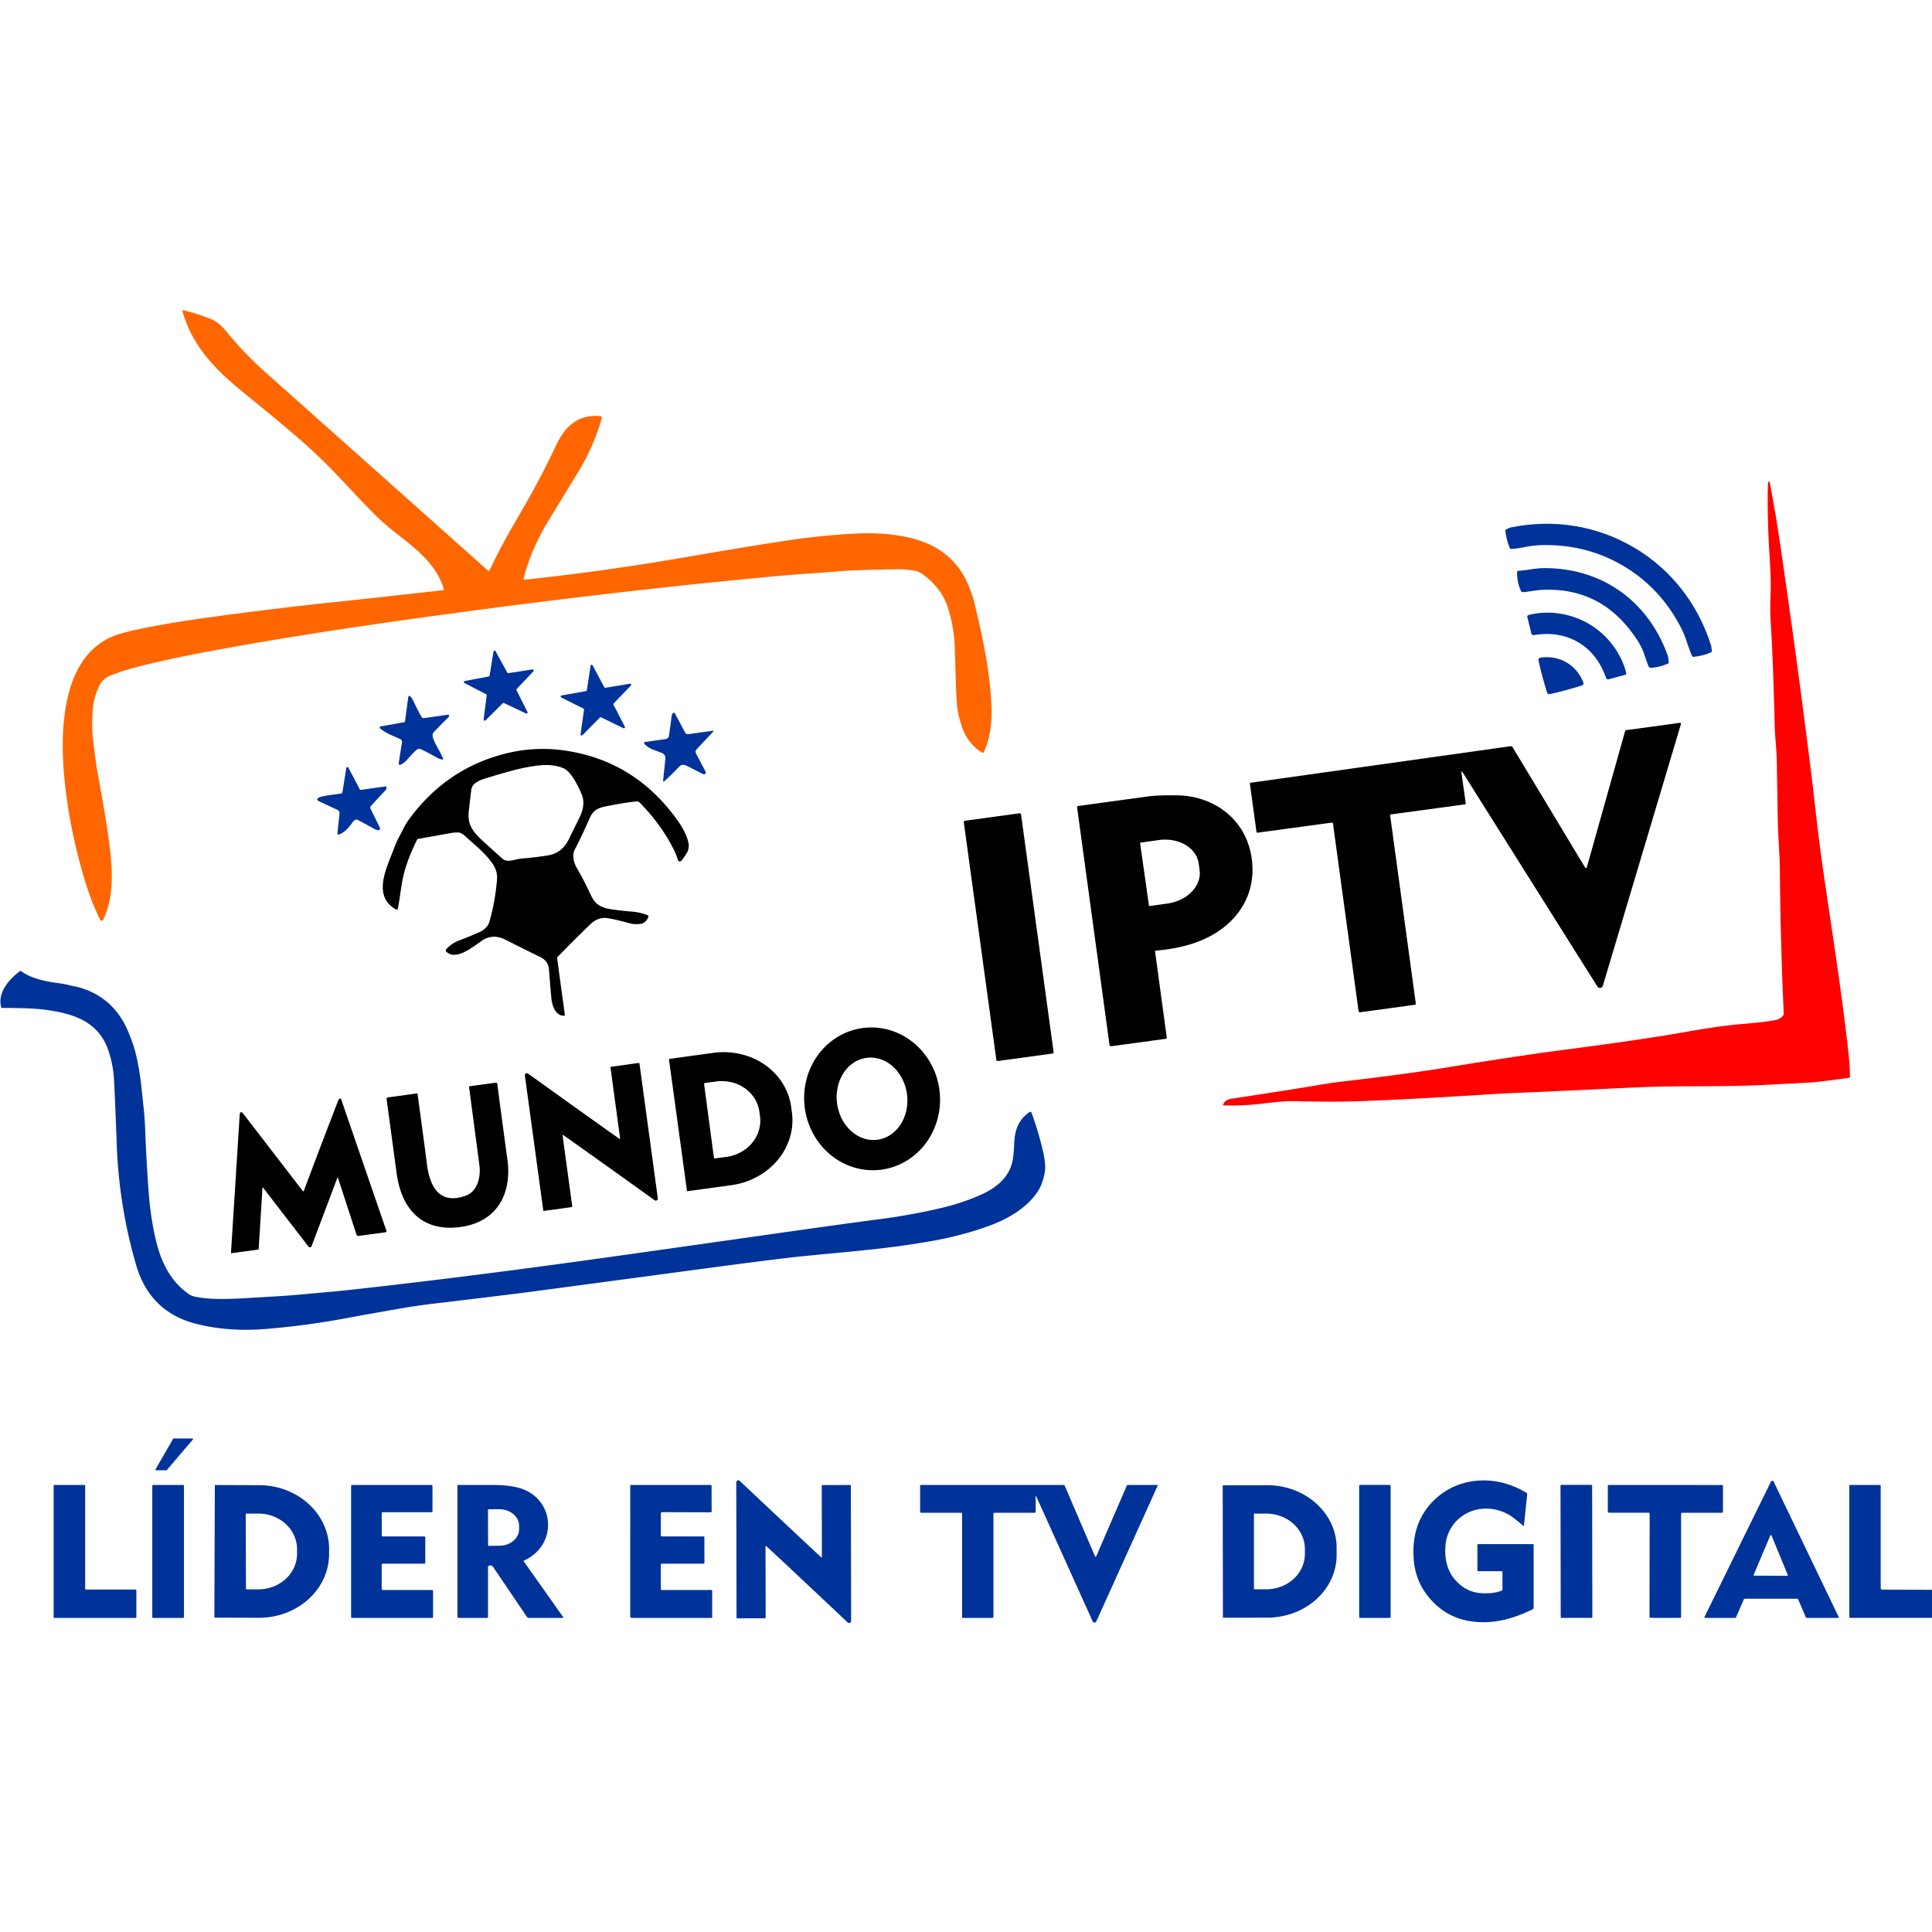 <svg viewBox="0.00 0.00 1080.00 1080.00" version="1.1" xmlns="http://www.w3.org/2000/svg">
<path d="M 272.88 319.07
  A 0.46 0.46 0.0 0 0 273.60 318.92
  C 278.93 307.71 283.65 299.09 290.95 286.65
  Q 302.14 267.55 311.14 248.42
  C 315.89 238.29 323.61 231.29 335.68 232.69
  Q 336.67 232.80 336.40 233.75
  Q 331.80 249.95 322.61 264.88
  Q 311.31 283.24 305.84 292.34
  Q 296.95 307.15 292.74 323.12
  A 0.72 0.72 0.0 0 0 293.51 324.02
  Q 337.75 319.38 384.30 311.29
  Q 413.16 306.27 438.19 302.42
  Q 459.08 299.21 478.74 298.25
  C 492.53 297.57 509.41 298.99 521.49 305.30
  Q 535.94 312.86 541.94 328.63
  C 542.99 331.39 543.70 333.08 544.35 335.70
  C 549.31 355.83 553.58 375.79 554.24 395.60
  C 554.50 403.49 553.63 412.54 550.02 420.29
  A 0.84 0.84 0.0 0 1 548.81 420.64
  Q 541.41 415.85 538.16 407.50
  Q 537.31 405.30 536.00 400.40
  Q 534.74 395.70 534.36 382.74
  Q 533.93 368.10 533.72 362.01
  Q 533.29 350.09 529.76 339.31
  Q 526.27 328.65 515.54 320.80
  Q 513.45 319.27 510.06 318.83
  Q 504.69 318.14 502.03 318.19
  Q 478.41 318.61 471.93 319.14
  Q 461.44 319.98 453.99 320.50
  Q 441.80 321.34 436.05 321.87
  Q 349.22 329.88 255.35 342.55
  C 205.80 349.24 160.59 355.92 114.53 364.56
  Q 95.64 368.10 79.77 372.04
  Q 70.62 374.30 63.62 376.89
  C 60.66 377.99 57.77 379.30 56.08 382.40
  Q 52.26 389.41 51.79 397.50
  Q 51.23 407.27 51.99 413.27
  C 52.83 419.95 53.43 425.43 54.55 431.88
  C 56.05 440.46 60.13 461.40 61.79 477.72
  C 63.08 490.36 63.02 503.24 57.62 514.24
  A 0.89 0.89 0.0 0 1 56.03 514.24
  Q 50.94 503.97 47.24 491.57
  Q 38.83 463.36 36.12 436.31
  C 33.37 408.78 33.79 363.21 68.22 353.97
  Q 74.23 352.36 80.34 351.14
  Q 98.32 347.54 122.35 344.36
  Q 161.77 339.13 191.23 336.13
  Q 191.70 336.08 198.73 335.34
  Q 209.64 334.19 247.63 329.92
  A 0.52 0.52 0.0 0 0 248.07 329.25
  C 243.08 312.08 226.12 302.59 215.30 293.04
  C 204.35 283.37 191.26 267.83 179.42 256.47
  C 164.48 242.12 146.39 228.02 132.72 216.62
  C 118.51 204.77 107.03 191.91 102.05 174.12
  Q 101.80 173.21 102.71 173.44
  Q 110.36 175.39 117.56 178.22
  C 121.18 179.64 123.79 181.94 126.46 185.23
  Q 136.35 197.39 148.36 208.08
  Q 222.59 274.18 272.88 319.07
  Z" fill="#ff6600"></path>
<path d="M 996.65 567.84
  A 2.08 2.03 -27.2 0 0 997.12 566.43
  Q 995.32 527.15 994.96 487.11
  C 994.87 477.17 993.93 467.34 993.77 457.45
  Q 993.51 441.40 993.23 425.35
  C 993.12 418.58 992.20 411.86 992.05 405.11
  Q 991.20 368.67 989.80 347.31
  Q 989.40 341.14 989.78 331.69
  C 990.16 322.00 989.02 309.59 988.66 301.09
  Q 987.92 284.12 988.27 271.50
  Q 988.31 270.27 988.34 270.18
  Q 988.97 267.96 989.41 270.31
  Q 992.55 286.86 994.91 302.79
  Q 1004.08 364.91 1012.60 433.22
  Q 1013.30 438.77 1014.90 453.08
  Q 1017.10 472.68 1020.31 494.49
  C 1025.11 527.06 1030.11 558.89 1033.48 590.26
  Q 1034.05 595.55 1034.12 601.94
  Q 1034.13 602.45 1033.62 602.52
  Q 1016.14 604.92 1011.25 605.18
  Q 1000.48 605.74 986.98 606.44
  C 962.83 607.67 938.99 606.79 915.51 607.83
  C 895.78 608.69 872.66 609.92 850.09 610.83
  Q 840.80 611.21 833.49 611.67
  Q 785.73 614.71 758.20 615.62
  Q 744.53 616.06 722.81 615.55
  Q 717.80 615.43 706.33 616.84
  C 698.37 617.82 691.76 618.12 684.10 617.89
  A 0.42 0.42 0.0 0 1 683.74 617.28
  Q 685.06 614.71 688.26 614.23
  Q 722.73 608.99 734.02 607.04
  Q 744.05 605.31 750.75 604.54
  Q 785.40 600.56 811.53 596.28
  Q 848.84 590.17 875.26 586.73
  Q 918.65 581.07 941.47 577.00
  Q 961.40 573.45 973.99 572.42
  C 981.10 571.83 987.88 571.11 992.24 570.28
  Q 995.09 569.74 996.65 567.84
  Z" fill="#ff0000"></path>
<path d="M 913.52 306.11
  C 934.34 318.42 949.29 337.83 956.51 360.87
  Q 956.88 362.07 956.90 363.95
  Q 956.91 364.48 956.43 364.69
  Q 952.04 366.63 946.77 367.19
  Q 946.24 367.24 945.97 366.79
  Q 945.00 365.17 942.45 357.35
  Q 940.92 352.68 937.16 346.30
  Q 925.98 327.30 907.46 316.35
  Q 888.95 305.39 866.92 304.73
  Q 859.52 304.51 854.69 305.41
  Q 846.60 306.94 844.72 306.87
  Q 844.19 306.85 843.98 306.36
  Q 841.94 301.47 841.52 296.69
  Q 841.48 296.17 841.95 295.92
  Q 843.60 295.04 844.84 294.78
  C 868.50 290.02 892.71 293.79 913.52 306.11
  Z" fill="#003399"></path>
<path d="M 921.46 372.27
  Q 921.00 371.18 918.71 364.56
  Q 917.17 360.09 912.02 353.25
  Q 893.17 328.18 861.92 329.75
  C 858.15 329.93 854.69 330.81 851.30 331.03
  A 1.03 1.02 -14.7 0 1 850.30 330.45
  Q 847.88 325.36 848.10 319.68
  A 0.58 0.57 -1.1 0 1 848.63 319.13
  C 853.46 318.79 858.20 317.63 862.87 317.59
  C 895.26 317.32 921.33 335.85 932.27 366.45
  Q 932.57 367.28 932.83 370.27
  Q 932.87 370.75 932.43 370.94
  Q 927.84 372.92 923.20 373.33
  Q 921.94 373.43 921.46 372.27
  Z" fill="#003399"></path>
<path d="M 888.35 348.84
  C 898.30 354.73 906.15 364.70 909.07 376.15
  A 0.91 0.90 75.5 0 1 908.43 377.25
  L 899.20 379.74
  A 1.15 1.14 -17.2 0 1 897.82 379.02
  Q 893.04 365.43 882.30 359.07
  Q 871.55 352.71 857.34 355.05
  A 1.15 1.14 78.5 0 1 856.05 354.18
  L 853.79 344.89
  A 0.91 0.90 -14.2 0 1 854.44 343.80
  C 865.89 340.86 878.41 342.95 888.35 348.84
  Z" fill="#003399"></path>
<path d="M 284.18 376.28
  L 297.65 374.22
  A 0.61 0.61 0.0 0 1 298.19 375.24
  L 288.84 385.15
  A 0.61 0.61 0.0 0 0 288.74 385.85
  L 294.86 398.02
  A 0.61 0.61 0.0 0 1 294.06 398.84
  L 281.74 393.02
  A 0.61 0.61 0.0 0 0 281.05 393.14
  L 271.37 402.72
  A 0.61 0.61 0.0 0 1 270.34 402.21
  L 272.07 388.70
  A 0.61 0.61 0.0 0 0 271.74 388.08
  L 259.64 381.83
  A 0.61 0.61 0.0 0 1 259.80 380.69
  L 273.19 378.16
  A 0.61 0.61 0.0 0 0 273.68 377.66
  L 275.88 364.21
  A 0.61 0.61 0.0 0 1 277.02 364.02
  L 283.56 375.97
  A 0.61 0.61 0.0 0 0 284.18 376.28
  Z" fill="#003399"></path>
<path d="M 875.58 370.25
  Q 882.02 373.96 885.10 381.43
  A 1.33 1.33 0.0 0 1 884.27 383.21
  Q 876.26 385.73 867.03 387.89
  Q 865.86 388.17 865.41 387.91
  Q 864.96 387.65 864.61 386.49
  Q 861.85 377.43 860.02 369.23
  A 1.33 1.33 0.0 0 1 861.14 367.62
  Q 869.14 366.54 875.58 370.25
  Z" fill="#003399"></path>
<path d="M 338.44 384.46
  L 352.11 382.22
  A 0.61 0.61 0.0 0 1 352.65 383.25
  L 343.04 393.22
  A 0.61 0.61 0.0 0 0 342.94 393.93
  L 349.30 406.23
  A 0.61 0.61 0.0 0 1 348.49 407.06
  L 336.03 401.01
  A 0.61 0.61 0.0 0 0 335.33 401.13
  L 325.59 410.98
  A 0.61 0.61 0.0 0 1 324.55 410.46
  L 326.46 396.74
  A 0.61 0.61 0.0 0 0 326.13 396.11
  L 313.75 389.90
  A 0.61 0.61 0.0 0 1 313.92 388.75
  L 327.56 386.33
  A 0.61 0.61 0.0 0 0 328.06 385.82
  L 330.15 372.12
  A 0.61 0.61 0.0 0 1 331.29 371.93
  L 337.81 384.15
  A 0.61 0.61 0.0 0 0 338.44 384.46
  Z" fill="#003399"></path>
<path d="M 225.88 403.72
  A 0.65 0.65 0.0 0 0 226.42 403.16
  L 228.15 390.10
  Q 228.44 387.94 230.02 390.01
  Q 230.51 390.66 231.20 392.11
  Q 234.10 398.23 235.68 400.81
  A 1.30 1.30 0.0 0 0 236.96 401.42
  L 250.30 399.54
  A 0.70 0.70 0.0 0 1 250.89 400.72
  Q 243.83 407.80 242.42 409.39
  Q 241.32 410.63 242.28 413.13
  C 243.81 417.14 246.32 420.44 247.70 424.18
  Q 247.89 424.71 247.34 424.61
  Q 245.75 424.32 244.97 423.88
  Q 238.53 420.32 235.36 418.86
  A 2.38 2.37 -52.8 0 0 232.82 419.21
  Q 230.80 420.94 227.76 424.49
  Q 226.14 426.38 224.31 427.30
  Q 222.64 428.13 222.93 426.29
  L 224.68 415.10
  Q 224.91 413.69 223.60 413.10
  C 219.08 411.07 215.87 409.92 212.84 407.48
  Q 211.41 406.32 213.23 405.99
  L 225.88 403.72
  Z" fill="#003399"></path>
<path d="M 384.05 428.19
  C 382.47 427.41 381.06 427.12 379.62 428.63
  Q 375.13 433.35 371.62 436.48
  Q 370.56 437.43 370.71 436.01
  L 371.95 424.09
  A 3.07 3.06 -76.6 0 0 370.00 420.91
  C 365.62 419.21 362.54 418.49 360.19 415.78
  A 0.62 0.62 0.0 0 1 360.58 414.76
  L 372.17 413.13
  A 2.08 2.08 0.0 0 0 373.93 411.38
  Q 375.11 403.37 375.28 401.59
  Q 375.44 399.81 375.71 399.27
  Q 376.60 397.49 377.60 399.37
  L 382.98 409.49
  A 1.79 1.78 71.8 0 0 384.79 410.41
  L 398.14 408.53
  Q 399.29 408.37 398.49 409.22
  L 389.48 418.77
  Q 388.40 419.92 389.14 421.32
  L 394.26 431.05
  Q 395.14 432.74 393.28 432.81
  Q 393.13 432.81 391.98 432.22
  Q 386.50 429.41 384.05 428.19
  Z" fill="#003399"></path>
<path d="M 817.81 432.05
  Q 816.72 430.32 817.01 432.35
  L 819.35 449.03
  A 0.53 0.52 -8.7 0 1 818.90 449.63
  L 777.34 455.29
  Q 777.03 455.34 777.08 455.64
  L 791.44 560.99
  A 0.62 0.61 -8.5 0 1 790.92 561.68
  L 760.26 565.86
  A 0.72 0.71 -7.3 0 1 759.46 565.25
  L 745.15 460.38
  Q 745.07 459.75 744.45 459.84
  L 703.04 465.48
  A 0.60 0.59 -7.8 0 1 702.37 464.98
  L 698.71 438.13
  A 0.50 0.50 0.0 0 1 699.14 437.56
  L 844.30 417.15
  A 1.31 1.30 -19.2 0 1 845.60 417.77
  L 886.10 484.98
  A 0.52 0.52 0.0 0 0 887.04 484.85
  L 908.49 408.55
  A 0.52 0.51 3.5 0 1 908.91 408.18
  L 939.07 404.07
  A 0.54 0.54 0.0 0 1 939.66 404.76
  L 896.01 551.05
  A 1.70 1.70 0.0 0 1 892.95 551.47
  L 817.81 432.05
  Z" fill="#000000"></path>
<path d="M 233.74 468.95
  A 0.84 0.81 -80.9 0 0 233.15 469.39
  Q 228.80 478.12 226.45 485.95
  C 224.33 493.02 223.90 500.46 222.43 507.67
  Q 222.19 508.86 221.14 508.25
  C 207.88 500.60 216.33 484.85 220.27 474.20
  Q 221.58 470.66 223.29 467.50
  C 225.08 464.19 226.36 461.21 228.02 458.90
  Q 250.00 428.23 285.99 420.47
  Q 294.19 418.70 303.38 418.66
  Q 311.50 418.62 320.63 420.39
  Q 355.47 427.16 377.52 456.90
  Q 383.83 465.42 384.90 471.45
  A 8.00 7.97 57.4 0 1 383.62 477.34
  L 381.64 480.24
  Q 379.63 483.18 378.63 479.77
  Q 377.75 476.77 374.84 471.50
  Q 367.97 459.09 357.50 448.58
  A 2.09 2.07 64.5 0 0 355.82 447.98
  Q 349.96 448.59 342.54 450.01
  C 336.35 451.19 332.25 451.56 329.87 456.88
  Q 324.05 469.92 321.48 474.52
  C 319.67 477.75 320.56 482.04 322.51 485.32
  Q 326.21 491.58 330.17 500.13
  C 332.61 505.41 335.63 507.34 341.56 508.27
  Q 346.42 509.03 353.49 509.61
  C 356.61 509.86 359.57 510.59 362.01 511.64
  A 0.81 0.80 23.3 0 1 362.43 512.69
  C 361.72 514.37 360.07 516.24 358.05 516.46
  Q 354.51 516.84 352.03 516.14
  Q 344.80 514.10 339.76 513.28
  C 335.96 512.67 332.73 514.02 329.78 516.88
  Q 320.35 526.01 311.80 534.83
  Q 311.38 535.26 311.46 535.86
  L 315.74 567.20
  Q 315.82 567.83 315.18 567.82
  C 310.80 567.78 308.87 562.77 308.36 559.11
  Q 307.95 556.09 306.89 541.97
  Q 306.52 537.08 301.65 534.79
  Q 296.47 532.35 282.63 525.35
  Q 275.47 521.73 269.54 525.77
  C 264.00 529.55 255.00 537.09 249.51 532.05
  A 1.01 1.00 42.3 0 1 249.44 530.65
  Q 252.31 527.39 256.71 525.70
  Q 263.67 523.01 267.71 521.22
  C 269.97 520.22 272.68 518.24 273.50 515.48
  C 275.88 507.50 277.20 499.15 277.82 491.82
  Q 278.23 486.96 275.42 482.92
  C 271.02 476.60 266.11 472.97 259.90 467.30
  Q 257.84 465.41 256.16 465.37
  Q 253.98 465.32 251.49 465.77
  Q 239.82 467.88 233.74 468.95
  Z
  M 305.90 478.25
  Q 314.08 476.97 317.76 469.53
  Q 323.96 457.02 324.49 455.81
  C 326.20 451.92 326.72 447.94 325.24 444.26
  C 323.63 440.25 319.41 431.34 315.09 429.49
  Q 309.19 426.97 300.94 427.92
  C 290.86 429.07 281.40 432.11 271.37 435.14
  C 267.52 436.30 263.82 438.03 263.42 441.70
  Q 263.33 442.53 262.05 453.41
  Q 261.46 458.43 263.29 462.14
  Q 265.03 465.64 269.22 469.48
  Q 276.20 475.87 281.02 480.12
  C 283.70 482.48 288.08 480.21 291.51 479.94
  Q 298.73 479.38 305.90 478.25
  Z" fill="#000000"></path>
<path d="M 201.63 441.56
  L 215.67 439.59
  Q 215.97 439.55 216.01 439.84
  Q 216.17 441.11 215.34 441.98
  Q 210.99 446.51 207.25 450.69
  A 1.14 1.12 53.1 0 0 207.08 451.96
  L 212.18 462.30
  Q 213.11 464.18 211.00 464.08
  Q 210.65 464.06 209.40 463.41
  Q 208.46 462.92 200.36 458.53
  Q 198.69 457.62 197.54 459.13
  C 194.89 462.59 193.16 464.98 189.83 466.39
  Q 188.49 466.96 188.65 465.52
  L 189.79 454.59
  A 1.79 1.78 15.6 0 0 188.77 452.79
  L 178.40 447.96
  Q 176.52 447.08 178.00 445.98
  Q 178.45 445.64 179.72 445.33
  Q 182.50 444.64 190.47 443.65
  A 1.14 1.13 -89.0 0 0 191.46 442.69
  L 193.56 429.35
  A 0.64 0.64 0.0 0 1 194.76 429.15
  L 201.17 441.33
  A 0.45 0.44 71.2 0 0 201.63 441.56
  Z" fill="#003399"></path>
<path d="M 646.16 531.40
  A 0.51 0.51 0.0 0 0 645.69 531.98
  L 652.24 580.01
  Q 652.32 580.61 651.73 580.69
  L 621.41 584.82
  Q 620.34 584.97 620.19 583.90
  L 602.10 451.24
  Q 602.02 450.66 602.60 450.58
  Q 622.53 447.83 642.56 445.12
  Q 647.19 444.50 657.75 444.59
  C 678.56 444.79 696.19 457.85 699.56 478.90
  C 703.41 502.96 688.13 520.76 666.14 527.65
  Q 657.05 530.50 646.16 531.40
  Z
  M 637.32 471.33
  L 642.29 506.30
  A 0.25 0.25 0.0 0 0 642.57 506.51
  L 652.75 505.06
  A 20.31 16.10 -8.1 0 0 670.59 486.26
  L 670.08 482.68
  A 20.31 16.10 -8.1 0 0 647.71 469.60
  L 637.53 471.05
  A 0.25 0.25 0.0 0 0 637.32 471.33
  Z" fill="#000000"></path>
<rect rx="0.70" height="135.56" width="32.30" transform="translate(563.87,523.87) rotate(-7.8)" y="-67.78" x="-16.15" fill="#000000"></rect>
<path d="M 106.18 723.82
  Q 108.02 725.03 115.01 725.74
  Q 123.00 726.56 137.99 725.64
  C 151.23 724.83 159.40 724.49 170.82 723.39
  Q 176.30 722.87 184.00 722.20
  Q 196.32 721.13 235.25 716.48
  Q 282.27 710.88 342.01 702.51
  C 418.38 691.81 459.95 685.66 492.44 681.43
  Q 508.87 679.29 525.24 675.49
  Q 537.56 672.63 547.88 668.09
  C 557.00 664.07 564.92 657.83 566.29 647.29
  Q 566.81 643.27 566.95 639.25
  C 567.20 631.83 569.19 626.21 575.27 621.79
  Q 576.27 621.07 576.70 622.22
  Q 580.44 632.39 583.01 643.41
  Q 584.73 650.84 584.08 654.91
  Q 582.99 661.72 580.07 666.12
  C 573.78 675.61 562.81 681.69 552.45 685.42
  Q 537.20 690.90 520.52 693.80
  C 499.28 697.51 484.10 698.85 457.47 701.37
  Q 446.66 702.40 437.58 703.49
  Q 419.33 705.70 390.99 709.51
  Q 302.29 721.40 294.00 722.47
  Q 280.28 724.25 242.87 728.70
  Q 232.23 729.96 223.09 731.58
  Q 199.75 735.70 194.26 736.74
  Q 172.06 740.95 148.96 742.87
  Q 127.74 744.64 109.60 740.01
  Q 83.74 733.41 76.08 707.10
  Q 66.54 674.34 65.27 640.09
  Q 64.27 613.15 63.75 603.86
  Q 63.22 594.34 60.17 586.12
  C 55.70 574.07 45.98 568.59 34.06 565.99
  C 23.63 563.71 16.44 563.54 1.31 563.43
  Q 0.77 563.43 0.63 562.90
  C -1.45 554.89 4.96 547.56 10.99 542.96
  A 0.79 0.77 43.8 0 1 11.91 542.95
  C 17.94 547.33 26.23 548.70 33.20 549.66
  Q 36.54 550.13 38.26 550.61
  C 40.50 551.24 42.67 551.48 44.99 552.18
  Q 63.63 557.82 71.53 576.39
  Q 74.53 583.43 75.88 588.97
  Q 77.96 597.52 79.03 607.52
  Q 80.36 619.98 80.42 620.54
  Q 81.02 626.63 81.25 633.55
  Q 81.72 647.19 83.08 666.04
  Q 84.14 680.86 87.32 694.00
  C 90.16 705.76 95.69 716.95 106.18 723.82
  Z" fill="#003399"></path>
<path d="M 492.099 653.925
  A 39.93 37.97 83.4 0 1 449.792 618.624
  A 39.93 37.97 83.4 0 1 482.921 574.595
  A 39.93 37.97 83.4 0 1 525.228 609.896
  A 39.93 37.97 83.4 0 1 492.099 653.925
  Z
  M 490.484 637.122
  A 23.09 19.71 82.5 0 0 507.011 611.657
  A 23.09 19.71 82.5 0 0 484.456 591.337
  A 23.09 19.71 82.5 0 0 467.929 616.803
  A 23.09 19.71 82.5 0 0 490.484 637.122
  Z" fill="#000000"></path>
<path d="M 373.96 592.22
  A 0.26 0.26 0.0 0 1 374.18 591.93
  L 398.81 588.55
  A 38.96 35.77 -7.8 0 1 442.26 618.71
  L 442.68 621.78
  A 38.96 35.77 -7.8 0 1 408.94 662.50
  L 384.31 665.88
  A 0.26 0.26 0.0 0 1 384.02 665.66
  L 373.96 592.22
  Z
  M 393.59 605.95
  L 399.08 647.15
  A 0.49 0.49 0.0 0 0 399.63 647.57
  L 406.09 646.71
  A 21.60 20.03 -7.6 0 0 424.85 624.00
  L 424.52 621.54
  A 21.60 20.03 -7.6 0 0 400.46 604.54
  L 394.01 605.40
  A 0.49 0.49 0.0 0 0 393.59 605.95
  Z" fill="#000000"></path>
<path d="M 325.91 642.32
  Q 316.82 635.83 315.06 634.65
  Q 314.41 634.21 314.52 634.98
  L 319.87 674.25
  A 0.48 0.47 82.3 0 1 319.46 674.79
  L 304.11 676.89
  A 0.38 0.38 0.0 0 1 303.68 676.56
  L 293.41 601.23
  A 1.13 1.13 0.0 0 1 295.19 600.16
  Q 321.42 618.96 335.22 628.80
  Q 344.31 635.27 346.08 636.45
  Q 346.73 636.89 346.62 636.12
  L 341.27 596.85
  A 0.48 0.47 82.3 0 1 341.68 596.31
  L 357.03 594.21
  A 0.38 0.38 0.0 0 1 357.46 594.54
  L 367.73 669.87
  A 1.13 1.13 0.0 0 1 365.95 670.94
  Q 339.72 652.14 325.91 642.32
  Z" fill="#000000"></path>
<path d="M 277.06 605.24
  Q 277.90 605.12 278.00 605.96
  Q 279.96 621.27 283.65 648.26
  C 286.36 668.08 277.14 683.99 255.74 686.09
  C 234.96 688.13 224.27 674.92 221.71 655.83
  Q 217.76 626.41 216.11 614.44
  A 0.89 0.88 -8.0 0 1 216.87 613.44
  L 233.00 611.24
  A 0.37 0.37 0.0 0 1 233.42 611.56
  Q 236.23 631.97 238.71 651.13
  C 240.30 663.39 245.77 673.79 260.55 668.31
  C 266.90 665.96 268.85 657.91 268.00 651.51
  Q 267.75 649.63 262.22 607.67
  Q 262.17 607.27 262.57 607.21
  L 277.06 605.24
  Z" fill="#000000"></path>
<path d="M 188.56 658.48
  L 174.18 696.59
  A 1.01 1.01 0.0 0 1 172.43 696.85
  L 147.10 663.96
  Q 146.77 663.53 146.73 664.07
  L 144.59 698.16
  Q 144.57 698.48 144.25 698.52
  L 129.36 700.55
  A 0.22 0.21 87.8 0 1 129.12 700.32
  L 133.97 623.54
  Q 134.17 620.22 136.20 622.85
  L 169.36 665.91
  A 0.25 0.24 -53.5 0 0 169.78 665.84
  Q 178.29 643.12 188.88 615.62
  Q 189.23 614.72 189.74 614.25
  A 0.59 0.59 0.0 0 1 190.70 614.49
  L 216.05 688.15
  A 0.52 0.51 -13.8 0 1 215.63 688.83
  L 200.43 690.90
  A 1.05 1.04 -12.9 0 1 199.29 690.19
  L 188.95 658.49
  Q 188.77 657.94 188.56 658.48
  Z" fill="#000000"></path>
<path d="M 93.02 821.90
  L 87.17 821.90
  A 0.31 0.31 0.0 0 1 86.90 821.43
  L 96.81 804.27
  A 0.31 0.31 0.0 0 1 97.08 804.12
  L 107.64 804.12
  A 0.31 0.31 0.0 0 1 107.87 804.63
  L 93.25 821.79
  A 0.31 0.31 0.0 0 1 93.02 821.90
  Z" fill="#003399"></path>
<path d="M 839.22 878.30
  L 826.46 878.30
  A 0.59 0.59 0.0 0 1 825.87 877.71
  L 825.87 863.58
  A 0.43 0.42 0.0 0 1 826.30 863.16
  L 856.98 863.16
  A 0.33 0.32 0.0 0 1 857.31 863.48
  L 857.31 898.76
  Q 857.31 899.33 856.79 899.59
  Q 843.37 906.24 831.56 906.77
  Q 810.02 907.73 797.71 891.62
  Q 790.71 882.46 790.16 870.00
  Q 789.22 848.92 803.89 836.61
  C 817.92 824.83 838.10 825.02 853.33 834.54
  Q 853.77 834.81 853.71 835.32
  L 851.90 852.76
  Q 851.85 853.24 851.48 852.92
  Q 848.65 850.49 846.35 848.70
  C 841.18 844.70 834.52 842.72 828.00 843.47
  C 817.36 844.70 808.95 852.98 808.05 863.82
  C 807.36 872.16 809.26 879.66 815.53 885.29
  Q 821.22 890.41 828.80 890.62
  C 832.39 890.73 836.25 890.54 839.55 889.14
  A 0.54 0.54 0.0 0 0 839.88 888.64
  L 839.88 878.96
  Q 839.88 878.30 839.22 878.30
  Z" fill="#003399"></path>
<path d="M 438.21 873.44
  Q 430.09 865.85 428.51 864.45
  Q 427.93 863.93 427.93 864.71
  L 428.01 904.15
  A 0.47 0.47 0.0 0 1 427.53 904.63
  L 412.11 904.66
  A 0.38 0.38 0.0 0 1 411.73 904.28
  L 411.58 828.62
  A 1.13 1.13 0.0 0 1 413.48 827.80
  Q 436.86 849.82 449.18 861.34
  Q 457.28 868.94 458.86 870.34
  Q 459.45 870.86 459.44 870.08
  L 459.37 830.64
  A 0.47 0.47 0.0 0 1 459.84 830.17
  L 475.26 830.13
  A 0.38 0.38 0.0 0 1 475.64 830.51
  L 475.79 906.17
  A 1.13 1.13 0.0 0 1 473.89 906.99
  Q 450.51 884.97 438.21 873.44
  Z" fill="#003399"></path>
<path d="M 1005.20 894.10
  Q 1005.02 893.70 1004.59 893.70
  L 975.55 893.70
  Q 974.96 893.70 974.73 894.23
  L 970.53 903.94
  A 0.83 0.82 -77.7 0 1 969.78 904.43
  L 953.32 904.43
  Q 952.56 904.43 952.89 903.75
  L 989.97 828.24
  A 0.84 0.84 0.0 0 1 991.48 828.25
  L 1027.83 903.89
  Q 1028.09 904.43 1027.49 904.43
  L 1010.14 904.43
  Q 1009.63 904.43 1009.43 903.96
  L 1005.20 894.10
  Z
  M 980.31 880.32
  A 0.34 0.34 0.0 0 0 980.62 880.79
  L 999.06 880.89
  A 0.34 0.34 0.0 0 0 999.37 880.42
  L 990.27 858.31
  A 0.34 0.34 0.0 0 0 989.64 858.31
  L 980.31 880.32
  Z" fill="#003399"></path>
<path d="M 76.23 889.09
  L 76.23 903.94
  A 0.51 0.51 0.0 0 1 75.72 904.45
  L 30.49 904.45
  A 0.51 0.51 0.0 0 1 29.98 903.94
  L 29.98 830.61
  A 0.51 0.51 0.0 0 1 30.49 830.10
  L 47.09 830.10
  A 0.51 0.51 0.0 0 1 47.60 830.61
  L 47.60 888.07
  A 0.51 0.51 0.0 0 0 48.11 888.58
  L 75.72 888.58
  A 0.51 0.51 0.0 0 1 76.23 889.09
  Z" fill="#003399"></path>
<rect rx="0.42" height="74.34" width="17.70" y="830.10" x="85.13" fill="#003399"></rect>
<path d="M 120.09 830.36
  A 0.23 0.23 0.0 0 1 120.32 830.13
  L 144.91 830.22
  A 39.20 35.69 0.2 0 1 183.98 866.04
  L 183.97 868.80
  A 39.20 35.69 0.2 0 1 144.65 904.35
  L 120.06 904.27
  A 0.23 0.23 0.0 0 1 119.83 904.04
  L 120.09 830.36
  Z
  M 137.36 846.45
  L 137.50 888.15
  A 0.32 0.32 0.0 0 0 137.82 888.47
  L 144.55 888.45
  A 21.57 19.89 -0.2 0 0 166.05 868.48
  L 166.05 865.92
  A 21.57 19.89 -0.2 0 0 144.41 846.11
  L 137.68 846.13
  A 0.32 0.32 0.0 0 0 137.36 846.45
  Z" fill="#003399"></path>
<path d="M 213.91 888.82
  L 241.55 888.82
  A 0.54 0.54 0.0 0 1 242.09 889.36
  L 242.09 903.91
  A 0.54 0.54 0.0 0 1 241.55 904.45
  L 196.81 904.45
  A 0.54 0.54 0.0 0 1 196.27 903.91
  L 196.27 830.63
  A 0.54 0.54 0.0 0 1 196.81 830.09
  L 241.22 830.09
  A 0.54 0.54 0.0 0 1 241.76 830.63
  L 241.76 844.81
  A 0.54 0.54 0.0 0 1 241.22 845.35
  L 213.92 845.35
  A 0.54 0.54 0.0 0 0 213.38 845.89
  L 213.38 858.32
  A 0.54 0.54 0.0 0 0 213.92 858.86
  L 237.21 858.86
  A 0.54 0.54 0.0 0 1 237.75 859.40
  L 237.75 873.58
  A 0.54 0.54 0.0 0 1 237.21 874.12
  L 213.91 874.12
  A 0.54 0.54 0.0 0 0 213.37 874.66
  L 213.37 888.28
  A 0.54 0.54 0.0 0 0 213.91 888.82
  Z" fill="#003399"></path>
<path d="M 292.83 872.42
  A 0.22 0.22 0.0 0 0 292.74 872.75
  L 314.79 903.93
  Q 315.14 904.43 314.53 904.43
  L 295.54 904.43
  A 1.14 1.13 72.7 0 1 294.60 903.93
  Q 284.67 889.25 275.73 876.05
  Q 274.79 874.67 273.30 875.25
  Q 272.80 875.45 272.80 875.98
  L 272.80 903.93
  A 0.51 0.51 0.0 0 1 272.29 904.44
  L 256.44 904.44
  A 0.74 0.74 0.0 0 1 255.70 903.70
  L 255.70 830.47
  A 0.36 0.36 0.0 0 1 256.06 830.11
  Q 263.37 830.08 276.00 830.11
  Q 283.54 830.13 289.10 831.47
  C 310.20 836.52 312.62 863.50 292.83 872.42
  Z
  M 272.78 843.94
  L 272.84 863.86
  A 0.25 0.25 0.0 0 0 273.10 864.11
  L 279.14 864.09
  A 11.07 9.24 -0.2 0 0 290.17 854.81
  L 290.17 852.87
  A 11.07 9.24 -0.2 0 0 279.06 843.67
  L 273.02 843.69
  A 0.25 0.25 0.0 0 0 272.78 843.94
  Z" fill="#003399"></path>
<path d="M 370.03 874.11
  Q 369.39 874.11 369.40 874.75
  L 369.41 888.20
  A 0.64 0.64 0.0 0 0 370.05 888.84
  L 397.60 888.81
  A 0.52 0.52 0.0 0 1 398.12 889.33
  L 398.12 904.06
  A 0.40 0.39 0.0 0 1 397.72 904.45
  L 353.19 904.44
  A 0.89 0.88 0.3 0 1 352.30 903.55
  L 352.32 830.54
  A 0.44 0.44 0.0 0 1 352.76 830.10
  L 397.31 830.10
  A 0.46 0.46 0.0 0 1 397.77 830.56
  L 397.81 844.79
  A 0.60 0.60 0.0 0 1 397.21 845.39
  L 370.20 845.31
  A 0.80 0.79 -90.0 0 0 369.41 846.11
  L 369.41 858.21
  A 0.67 0.67 0.0 0 0 370.08 858.88
  L 393.39 858.86
  A 0.37 0.37 0.0 0 1 393.76 859.23
  L 393.79 873.49
  A 0.64 0.63 0.0 0 1 393.15 874.12
  L 370.03 874.11
  Z" fill="#003399"></path>
<path d="M 578.95 836.79
  L 578.95 844.97
  A 0.67 0.66 90.0 0 1 578.29 845.64
  L 555.91 845.64
  A 0.57 0.57 0.0 0 0 555.34 846.21
  L 555.34 903.80
  A 0.64 0.64 0.0 0 1 554.70 904.44
  L 538.27 904.44
  A 0.46 0.46 0.0 0 1 537.81 903.98
  L 537.81 845.98
  A 0.34 0.34 0.0 0 0 537.47 845.64
  L 514.92 845.64
  A 0.57 0.57 0.0 0 1 514.35 845.07
  L 514.35 830.57
  A 0.48 0.47 0.0 0 1 514.83 830.10
  L 594.50 830.10
  A 0.77 0.76 78.2 0 1 595.20 830.56
  L 612.14 870.03
  A 0.35 0.35 0.0 0 0 612.78 870.03
  L 629.89 830.48
  A 0.64 0.63 -77.8 0 1 630.47 830.10
  L 647.08 830.10
  A 0.15 0.15 0.0 0 1 647.22 830.31
  L 612.84 906.39
  A 1.10 1.10 0.0 0 1 610.83 906.39
  L 579.36 836.70
  Q 578.95 835.81 578.95 836.79
  Z" fill="#003399"></path>
<path d="M 683.50 830.61
  A 0.33 0.33 0.0 0 1 683.83 830.27
  L 708.29 830.23
  A 38.83 35.00 -0.1 0 1 747.18 865.16
  L 747.18 869.22
  A 38.83 35.00 -0.1 0 1 708.41 904.29
  L 683.95 904.33
  A 0.33 0.33 0.0 0 1 683.62 904.01
  L 683.50 830.61
  Z
  M 700.96 846.38
  L 700.96 888.16
  A 0.27 0.27 0.0 0 0 701.23 888.43
  L 707.84 888.43
  A 21.60 19.78 -0.0 0 0 729.44 868.65
  L 729.44 865.89
  A 21.60 19.78 0.0 0 0 707.84 846.11
  L 701.23 846.11
  A 0.27 0.27 0.0 0 0 700.96 846.38
  Z" fill="#003399"></path>
<rect rx="0.53" height="74.36" width="17.58" y="830.08" x="759.79" fill="#003399"></rect>
<rect rx="0.50" height="74.36" width="17.68" transform="translate(881.23,867.23) rotate(-0.1)" y="-37.18" x="-8.84" fill="#003399"></rect>
<path d="M 930.97 830.09
  Q 960.97 830.12 962.83 830.14
  Q 963.15 830.14 963.15 830.47
  L 963.15 844.99
  Q 963.15 845.65 962.49 845.65
  L 940.32 845.65
  Q 939.75 845.65 939.75 846.21
  L 939.75 903.84
  Q 939.75 904.38 939.22 904.39
  Q 937.10 904.43 930.92 904.43
  Q 924.73 904.43 922.62 904.38
  Q 922.08 904.37 922.08 903.83
  L 922.17 846.20
  Q 922.17 845.64 921.60 845.64
  L 899.43 845.61
  Q 898.77 845.60 898.77 844.94
  L 898.79 830.42
  Q 898.79 830.09 899.11 830.09
  Q 900.97 830.07 930.97 830.09
  Z" fill="#003399"></path>
<path d="M 1080.00 888.71
  L 1080.00 904.41
  L 1034.24 904.42
  A 0.45 0.44 -0.0 0 1 1033.79 903.98
  L 1033.79 830.53
  A 0.43 0.43 0.0 0 1 1034.22 830.10
  L 1050.89 830.10
  A 0.43 0.43 0.0 0 1 1051.32 830.53
  L 1051.32 887.76
  A 0.87 0.87 0.0 0 0 1052.19 888.63
  L 1080.00 888.71
  Z" fill="#003399"></path>
</svg>
